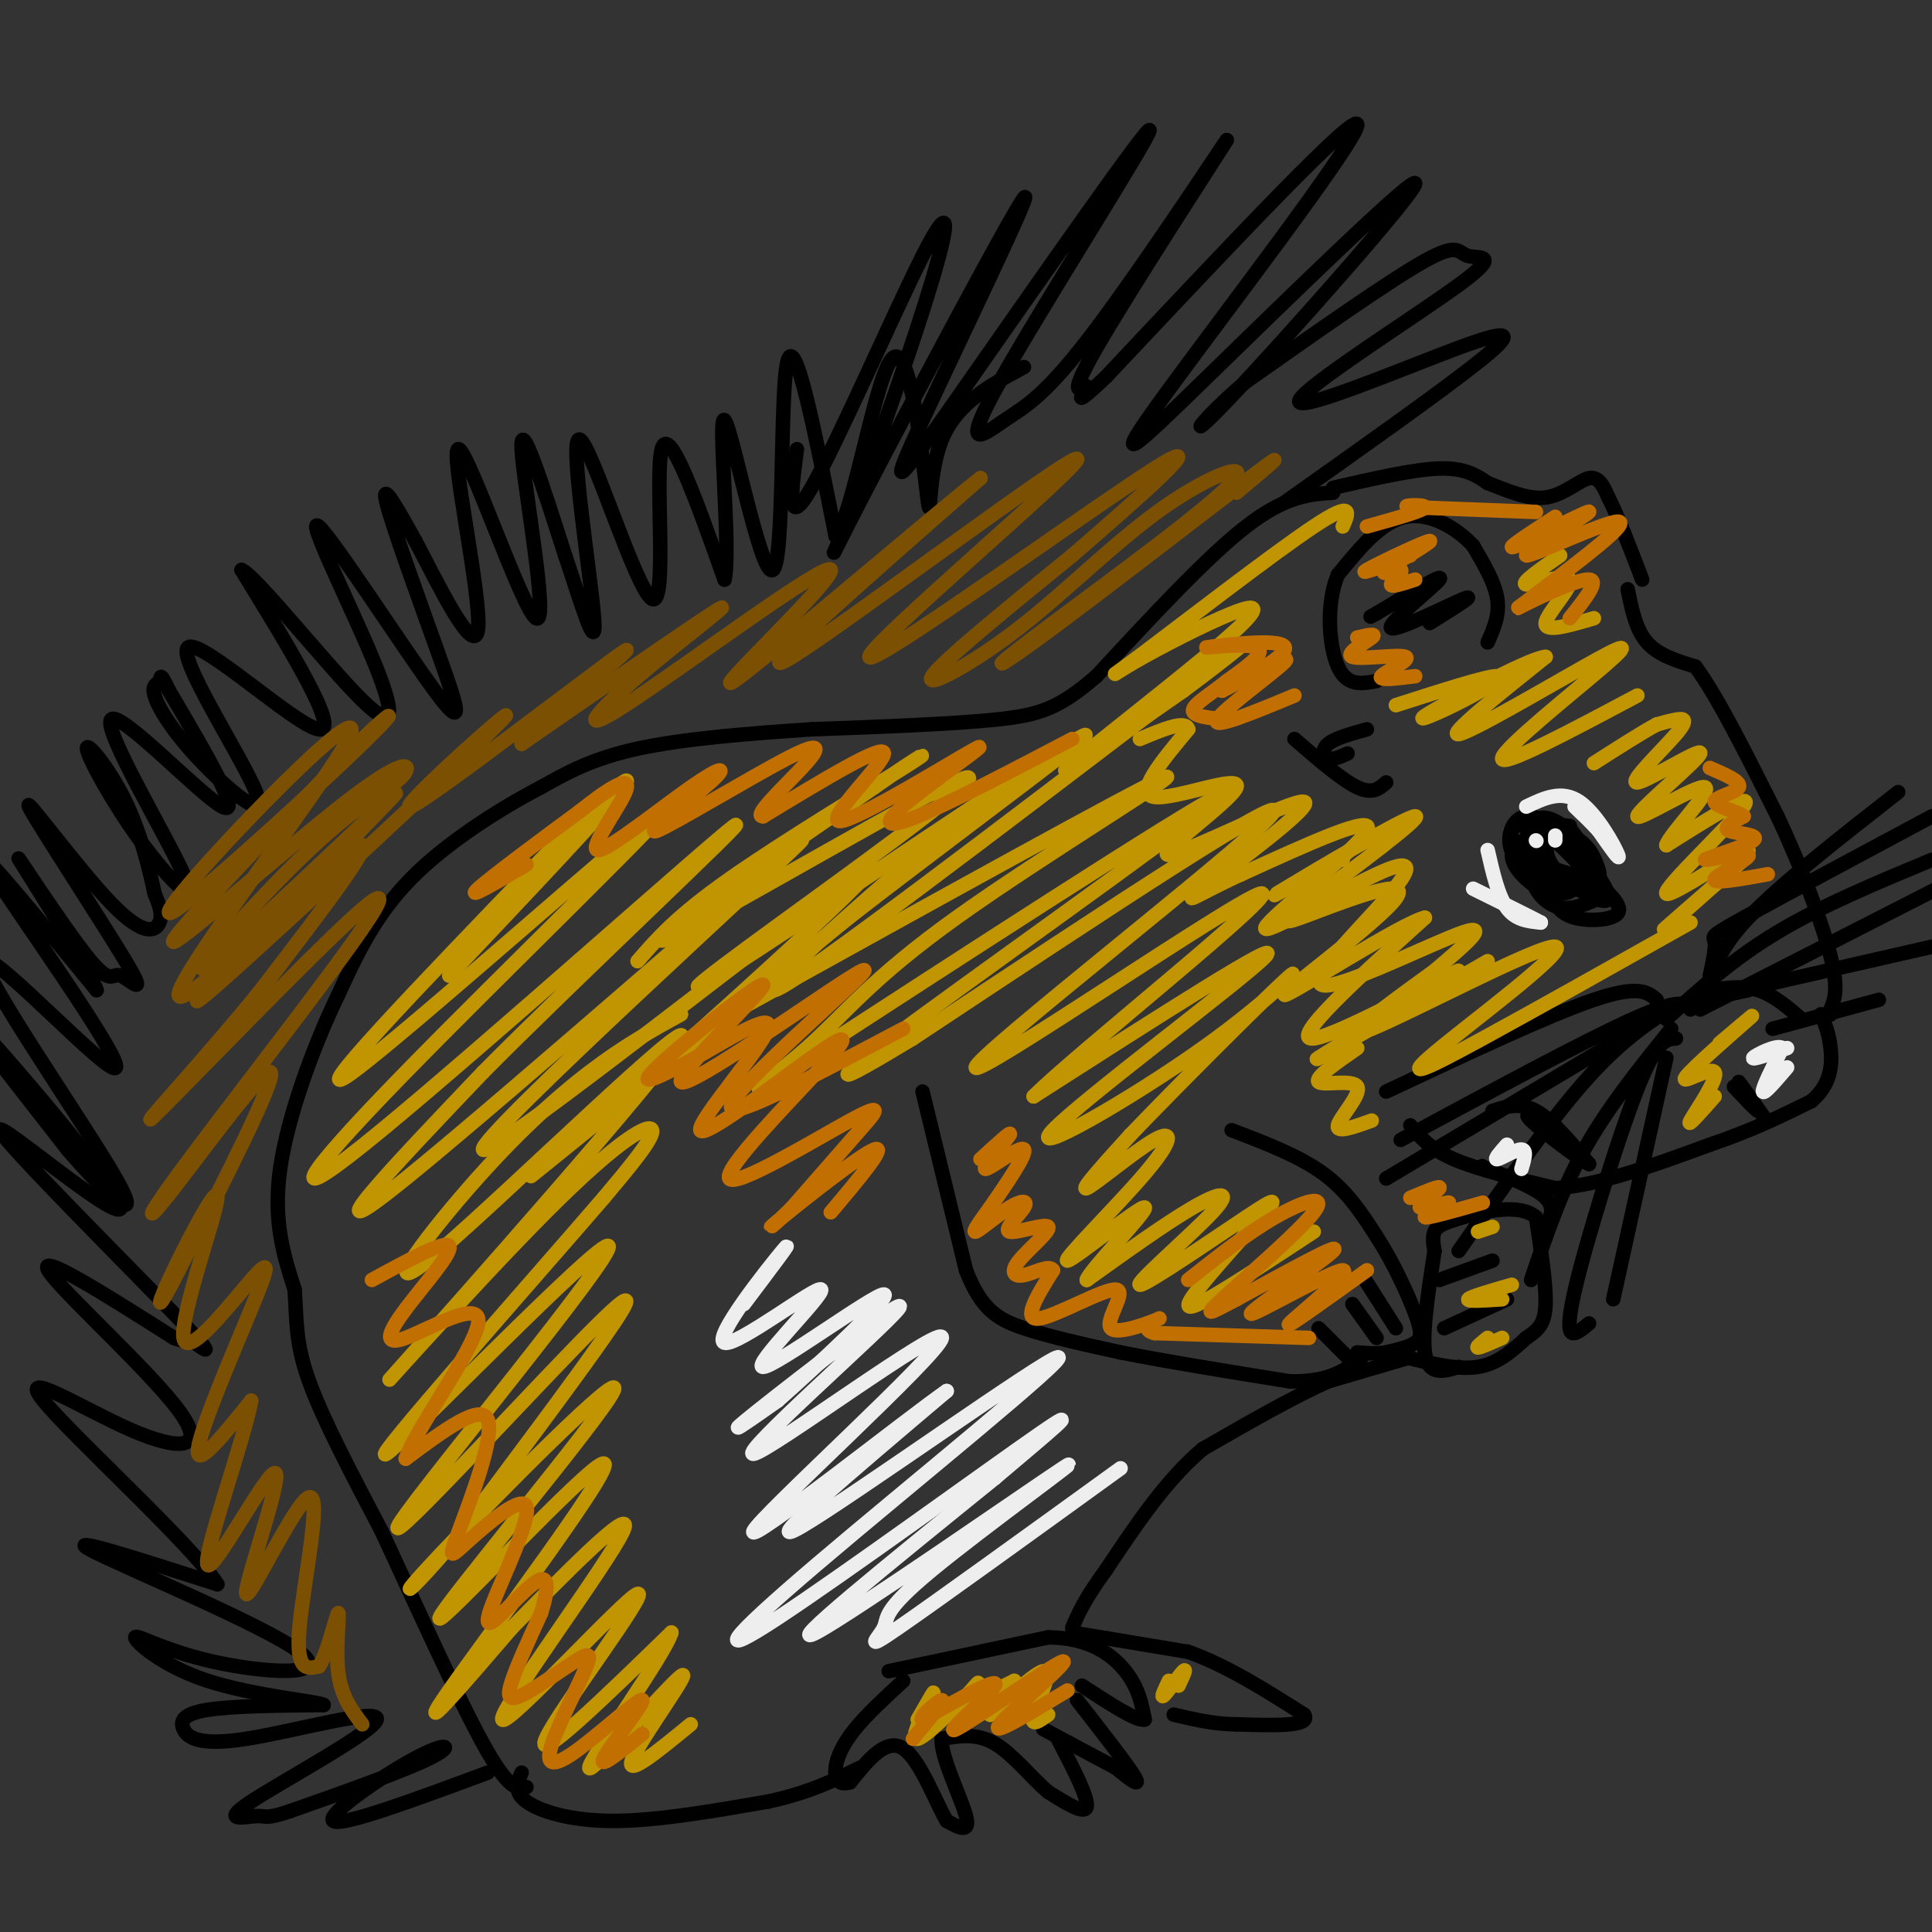 <svg viewBox='0 0 400 400' version='1.1' xmlns='http://www.w3.org/2000/svg' xmlns:xlink='http://www.w3.org/1999/xlink'><rect x="0" y="0" width="400" height="400" fill="#333333" stroke="none"/><g fill='none' stroke='#000000' stroke-width='3' stroke-linecap='round' stroke-linejoin='round'><path d='M281,281c0.000,0.000 0.100,0.100 0.1,0.1'/><path d='M292,281c0.000,0.000 -17.000,5.000 -17,5'/><path d='M275,286c-7.167,3.167 -16.583,8.583 -26,14'/><path d='M249,300c-7.667,6.500 -13.833,15.750 -20,25'/><path d='M229,325c-4.500,6.167 -5.750,9.083 -7,12'/><path d='M222,338c0.000,0.000 24.000,4.000 24,4'/><path d='M246,342c8.000,2.833 16.000,7.917 24,13'/><path d='M270,355c1.667,2.500 -6.167,2.250 -14,2'/><path d='M256,357c-4.500,0.000 -8.750,-1.000 -13,-2'/><path d='M184,346c0.000,0.000 33.000,-7.000 33,-7'/><path d='M217,339c8.511,0.022 13.289,3.578 16,7c2.711,3.422 3.356,6.711 4,10'/><path d='M237,356c-1.500,0.500 -7.250,-3.250 -13,-7'/><path d='M223,352c5.333,6.833 10.667,13.667 12,16c1.333,2.333 -1.333,0.167 -4,-2'/><path d='M231,366c-3.167,-1.667 -9.083,-4.833 -15,-8'/><path d='M219,360c3.167,6.083 6.333,12.167 6,14c-0.333,1.833 -4.167,-0.583 -8,-3'/><path d='M217,371c-3.200,-2.644 -7.200,-7.756 -11,-10c-3.800,-2.244 -7.400,-1.622 -11,-1'/><path d='M195,360c-0.422,3.356 4.022,12.244 5,16c0.978,3.756 -1.511,2.378 -4,1'/><path d='M196,377c-2.133,-3.489 -5.467,-12.711 -9,-15c-3.533,-2.289 -7.267,2.356 -11,7'/><path d='M176,369c-2.500,0.762 -3.250,-0.833 -3,-3c0.250,-2.167 1.500,-4.905 4,-8c2.500,-3.095 6.250,-6.548 10,-10'/><path d='M291,281c5.417,1.333 10.833,2.667 15,2c4.167,-0.667 7.083,-3.333 10,-6'/><path d='M316,277c2.533,-1.689 3.867,-2.911 4,-7c0.133,-4.089 -0.933,-11.044 -2,-18'/><path d='M318,252c-3.345,-2.917 -10.708,-1.208 -15,0c-4.292,1.208 -5.512,1.917 -6,3c-0.488,1.083 -0.244,2.542 0,4'/><path d='M297,259c-0.756,5.156 -2.644,16.044 -2,21c0.644,4.956 3.822,3.978 7,3'/><path d='M298,265c0.000,0.000 11.000,-4.000 11,-4'/><path d='M299,275c0.000,0.000 13.000,-6.000 13,-6'/><path d='M255,234c7.000,2.667 14.000,5.333 19,9c5.000,3.667 8.000,8.333 11,13'/><path d='M285,256c3.440,5.298 6.542,12.042 8,16c1.458,3.958 1.274,5.131 0,6c-1.274,0.869 -3.637,1.435 -6,2'/><path d='M287,280c-2.000,0.333 -4.000,0.167 -6,0'/><path d='M191,226c0.000,0.000 9.000,37.000 9,37'/><path d='M200,263c3.178,8.200 6.622,10.200 12,12c5.378,1.800 12.689,3.400 20,5'/><path d='M232,280c9.167,1.833 22.083,3.917 35,6'/><path d='M267,286c8.333,0.167 11.667,-2.417 15,-5'/><path d='M280,270c0.000,0.000 5.000,7.000 5,7'/><path d='M282,264c0.000,0.000 7.000,11.000 7,11'/><path d='M273,275c0.000,0.000 6.000,6.000 6,6'/><path d='M320,254c1.000,-2.000 2.000,-4.000 0,-6c-2.000,-2.000 -7.000,-4.000 -12,-6'/><path d='M308,242c-2.000,-1.000 -1.000,-0.500 0,0'/><path d='M292,233c2.000,2.417 4.000,4.833 9,7c5.000,2.167 13.000,4.083 21,6'/><path d='M322,246c8.833,-0.500 20.417,-4.750 32,-9'/><path d='M354,237c8.833,-3.000 14.917,-6.000 21,-9'/><path d='M375,228c4.244,-3.533 4.356,-7.867 4,-11c-0.356,-3.133 -1.178,-5.067 -2,-7'/><path d='M276,101c8.333,-1.917 16.667,-3.833 22,-4c5.333,-0.167 7.667,1.417 10,3'/><path d='M308,100c3.774,1.429 8.208,3.500 12,3c3.792,-0.500 6.940,-3.571 9,-4c2.060,-0.429 3.030,1.786 4,4'/><path d='M333,103c1.833,3.500 4.417,10.250 7,17'/><path d='M337,122c0.833,4.167 1.667,8.333 4,11c2.333,2.667 6.167,3.833 10,5'/><path d='M351,138c4.500,6.000 10.750,18.500 17,31'/><path d='M368,169c5.089,10.778 9.311,22.222 11,29c1.689,6.778 0.844,8.889 0,11'/><path d='M379,209c0.000,1.833 0.000,0.917 0,0'/><path d='M325,171c-5.583,-0.583 -11.167,-1.167 -12,1c-0.833,2.167 3.083,7.083 7,12'/><path d='M320,184c1.845,3.190 2.958,5.167 6,6c3.042,0.833 8.012,0.524 9,-1c0.988,-1.524 -2.006,-4.262 -5,-7'/><path d='M330,182c-2.111,-3.089 -4.889,-7.311 -7,-9c-2.111,-1.689 -3.556,-0.844 -5,0'/><path d='M329,177c-2.444,-3.489 -4.889,-6.978 -4,-5c0.889,1.978 5.111,9.422 6,11c0.889,1.578 -1.556,-2.711 -4,-7'/><path d='M327,176c-1.536,-2.031 -3.376,-3.608 -5,-3c-1.624,0.608 -3.033,3.400 0,7c3.033,3.600 10.509,8.008 11,6c0.491,-2.008 -6.003,-10.431 -10,-13c-3.997,-2.569 -5.499,0.715 -7,4'/><path d='M316,177c-0.734,1.662 0.931,3.818 4,5c3.069,1.182 7.543,1.391 7,-2c-0.543,-3.391 -6.104,-10.383 -10,-11c-3.896,-0.617 -6.126,5.142 -3,9c3.126,3.858 11.607,5.817 14,5c2.393,-0.817 -1.304,-4.408 -5,-8'/><path d='M323,175c-1.950,-2.183 -4.324,-3.639 -6,-2c-1.676,1.639 -2.652,6.374 1,9c3.652,2.626 11.934,3.143 13,0c1.066,-3.143 -5.085,-9.947 -9,-12c-3.915,-2.053 -5.596,0.646 -6,4c-0.404,3.354 0.468,7.365 2,10c1.532,2.635 3.723,3.896 6,4c2.277,0.104 4.638,-0.948 7,-2'/><path d='M331,186c0.978,-2.988 -0.077,-9.457 -4,-12c-3.923,-2.543 -10.714,-1.159 -13,1c-2.286,2.159 -0.069,5.095 2,7c2.069,1.905 3.988,2.781 6,3c2.012,0.219 4.117,-0.220 5,-3c0.883,-2.780 0.546,-7.902 -2,-9c-2.546,-1.098 -7.299,1.829 -7,4c0.299,2.171 5.649,3.585 11,5'/><path d='M329,182c1.500,0.167 -0.250,-1.917 -2,-4'/><path d='M308,133c1.250,-2.833 2.500,-5.667 2,-9c-0.500,-3.333 -2.750,-7.167 -5,-11'/><path d='M305,113c-3.267,-3.578 -8.933,-7.022 -14,-6c-5.067,1.022 -9.533,6.511 -14,12'/><path d='M277,119c-2.533,5.956 -1.867,14.844 0,19c1.867,4.156 4.933,3.578 8,3'/><path d='M296,129c5.030,-3.131 10.060,-6.262 7,-5c-3.060,1.262 -14.208,6.917 -15,6c-0.792,-0.917 8.774,-8.405 10,-10c1.226,-1.595 -5.887,2.702 -13,7'/><path d='M285,127c-2.167,1.167 -1.083,0.583 0,0'/><path d='M365,231c-2.417,-3.417 -4.833,-6.833 -5,-7c-0.167,-0.167 1.917,2.917 4,6'/><path d='M364,230c-0.167,0.167 -2.583,-2.417 -5,-5'/><path d='M373,211c-2.917,-2.500 -5.833,-5.000 -9,-6c-3.167,-1.000 -6.583,-0.500 -10,0'/><path d='M309,230c2.833,-0.917 5.667,-1.833 9,0c3.333,1.833 7.167,6.417 11,11'/><path d='M329,241c-1.178,-0.333 -9.622,-6.667 -12,-9c-2.378,-2.333 1.311,-0.667 5,1'/><path d='M344,210c0.000,0.000 -57.000,34.000 -57,34'/><path d='M347,208c-5.750,3.750 -11.500,7.500 -19,16c-7.500,8.500 -16.750,21.750 -26,35'/><path d='M346,213c-6.583,8.167 -13.167,16.333 -18,25c-4.833,8.667 -7.917,17.833 -11,27'/><path d='M347,215c-1.837,0.132 -3.675,0.265 -7,8c-3.325,7.735 -8.139,23.073 -11,33c-2.861,9.927 -3.770,14.442 -4,17c-0.230,2.558 0.220,3.159 1,3c0.780,-0.159 1.890,-1.080 3,-2'/><path d='M345,219c0.000,0.000 -11.000,50.000 -11,50'/><path d='M354,205c0.750,-4.083 1.500,-8.167 8,-15c6.500,-6.833 18.750,-16.417 31,-26'/><path d='M354,202c0.622,-2.867 1.244,-5.733 1,-7c-0.244,-1.267 -1.356,-0.933 6,-5c7.356,-4.067 23.178,-12.533 39,-21'/><path d='M345,211c6.917,-6.250 13.833,-12.500 23,-18c9.167,-5.500 20.583,-10.250 32,-15'/><path d='M352,209c0.000,0.000 49.000,-25.000 49,-25'/><path d='M362,205c-8.167,1.750 -16.333,3.500 -10,2c6.333,-1.500 27.167,-6.250 48,-11'/><path d='M367,213c0.000,0.000 22.000,-6.000 22,-6'/><path d='M350,209c-1.000,-1.250 -2.000,-2.500 -12,2c-10.000,4.500 -29.000,14.750 -48,25'/><path d='M343,207c-1.833,-1.583 -3.667,-3.167 -13,0c-9.333,3.167 -26.167,11.083 -43,19'/><path d='M287,162c-1.417,1.250 -2.833,2.500 -6,1c-3.167,-1.500 -8.083,-5.750 -13,-10'/><path d='M283,151c-3.289,0.911 -6.578,1.822 -8,3c-1.422,1.178 -0.978,2.622 0,3c0.978,0.378 2.489,-0.311 4,-1'/><path d='M276,102c-4.917,0.333 -9.833,0.667 -18,7c-8.167,6.333 -19.583,18.667 -31,31'/><path d='M227,140c-7.800,6.733 -11.800,8.067 -21,9c-9.200,0.933 -23.600,1.467 -38,2'/><path d='M168,151c-13.022,0.844 -26.578,1.956 -36,4c-9.422,2.044 -14.711,5.022 -20,8'/><path d='M112,163c-8.444,4.400 -19.556,11.400 -27,19c-7.444,7.600 -11.222,15.800 -15,24'/><path d='M70,206c-5.133,10.622 -10.467,25.178 -12,36c-1.533,10.822 0.733,17.911 3,25'/><path d='M61,267c0.467,6.733 0.133,11.067 3,19c2.867,7.933 8.933,19.467 15,31'/><path d='M79,317c6.600,14.200 15.600,34.200 21,44c5.400,9.800 7.200,9.400 9,9'/><path d='M108,367c-0.867,2.000 -1.733,4.000 1,6c2.733,2.000 9.067,4.000 18,4c8.933,-0.000 20.467,-2.000 32,-4'/><path d='M159,373c8.500,-1.833 13.750,-4.417 19,-7'/><path d='M266,104c16.095,-11.399 32.189,-22.798 40,-29c7.811,-6.202 7.338,-7.207 -4,-3c-11.338,4.207 -33.541,13.627 -33,11c0.541,-2.627 23.825,-17.302 33,-24c9.175,-6.698 4.239,-5.419 2,-6c-2.239,-0.581 -1.783,-3.023 -9,1c-7.217,4.023 -22.109,14.512 -37,25'/><path d='M258,79c-9.312,7.774 -14.092,14.710 -3,3c11.092,-11.710 38.055,-42.066 38,-44c-0.055,-1.934 -27.128,24.554 -43,40c-15.872,15.446 -20.542,19.851 -9,4c11.542,-15.851 39.298,-51.957 40,-56c0.702,-4.043 -25.649,23.979 -52,52'/><path d='M229,78c-8.534,8.133 -3.868,2.466 -4,2c-0.132,-0.466 -5.062,4.269 2,-8c7.062,-12.269 26.116,-41.541 27,-43c0.884,-1.459 -16.401,24.896 -27,39c-10.599,14.104 -14.511,15.956 -19,19c-4.489,3.044 -9.555,7.281 -1,-8c8.555,-15.281 30.730,-50.080 31,-52c0.270,-1.920 -21.365,29.040 -43,60'/><path d='M195,87c-9.343,13.009 -11.201,15.531 -4,0c7.201,-15.531 23.460,-49.116 21,-46c-2.460,3.116 -23.638,42.934 -33,61c-9.362,18.066 -6.906,14.380 -2,2c4.906,-12.380 12.264,-33.452 16,-46c3.736,-12.548 3.852,-16.571 -2,-5c-5.852,11.571 -17.672,38.734 -23,48c-5.328,9.266 -4.164,0.633 -3,-8'/><path d='M101,367c-15.185,5.631 -30.369,11.262 -32,10c-1.631,-1.262 10.292,-9.417 17,-13c6.708,-3.583 8.202,-2.595 3,0c-5.202,2.595 -17.101,6.798 -29,11'/><path d='M60,375c-5.486,1.815 -4.701,0.853 -7,1c-2.299,0.147 -7.683,1.402 -1,-3c6.683,-4.402 25.435,-14.461 26,-17c0.565,-2.539 -17.055,2.443 -27,4c-9.945,1.557 -12.216,-0.312 -13,-2c-0.784,-1.688 -0.081,-3.197 5,-4c5.081,-0.803 14.541,-0.902 24,-1'/><path d='M67,353c-0.686,-0.677 -14.401,-1.868 -24,-5c-9.599,-3.132 -15.080,-8.204 -15,-9c0.080,-0.796 5.723,2.683 16,5c10.277,2.317 25.190,3.470 18,-2c-7.190,-5.470 -36.483,-17.563 -43,-21c-6.517,-3.437 9.741,1.781 26,7'/><path d='M45,328c-4.924,-7.817 -30.234,-30.860 -36,-38c-5.766,-7.140 8.011,1.622 18,6c9.989,4.378 16.189,4.371 10,-4c-6.189,-8.371 -24.768,-25.106 -27,-29c-2.232,-3.894 11.884,5.053 26,14'/><path d='M36,277c4.073,1.654 1.254,-1.211 3,0c1.746,1.211 8.056,6.499 -2,-4c-10.056,-10.499 -36.479,-36.783 -37,-39c-0.521,-2.217 24.860,19.634 25,16c0.140,-3.634 -24.960,-32.753 -31,-39c-6.040,-6.247 6.980,10.376 20,27'/><path d='M14,238c7.566,8.821 16.480,17.372 10,6c-6.480,-11.372 -28.356,-42.667 -27,-45c1.356,-2.333 25.942,24.295 27,22c1.058,-2.295 -21.412,-33.513 -26,-41c-4.588,-7.487 8.706,8.756 22,25'/><path d='M20,205c-0.989,-3.427 -14.460,-24.494 -16,-27c-1.540,-2.506 8.851,13.548 14,20c5.149,6.452 5.055,3.302 7,4c1.945,0.698 5.927,5.245 1,-3c-4.927,-8.245 -18.764,-29.282 -20,-32c-1.236,-2.718 10.129,12.884 17,20c6.871,7.116 9.249,5.748 10,4c0.751,-1.748 -0.124,-3.874 -1,-6'/><path d='M32,185c-0.914,-4.330 -2.698,-12.155 -6,-19c-3.302,-6.845 -8.122,-12.711 -8,-11c0.122,1.711 5.185,11.000 11,19c5.815,8.000 12.384,14.711 9,7c-3.384,-7.711 -16.719,-29.845 -15,-32c1.719,-2.155 18.491,15.670 23,18c4.509,2.330 -3.246,-10.835 -11,-24'/><path d='M35,143c-2.026,-4.209 -1.589,-2.732 -2,-2c-0.411,0.732 -1.668,0.720 -1,3c0.668,2.280 3.262,6.854 9,13c5.738,6.146 14.621,13.864 12,7c-2.621,-6.864 -16.744,-28.309 -14,-30c2.744,-1.691 22.355,16.374 27,17c4.645,0.626 -5.678,-16.187 -16,-33'/><path d='M50,118c2.787,0.971 17.756,19.900 25,27c7.244,7.100 6.765,2.371 2,-9c-4.765,-11.371 -13.815,-29.384 -11,-27c2.815,2.384 17.497,25.165 24,34c6.503,8.835 4.828,3.725 1,-7c-3.828,-10.725 -9.808,-27.064 -11,-32c-1.192,-4.936 2.404,1.532 6,8'/><path d='M86,112c4.396,8.297 12.385,25.038 13,18c0.615,-7.038 -6.144,-37.856 -4,-37c2.144,0.856 13.193,33.384 16,35c2.807,1.616 -2.626,-27.681 -3,-35c-0.374,-7.319 4.313,7.341 9,22'/><path d='M117,115c3.179,9.285 6.628,21.496 6,13c-0.628,-8.496 -5.333,-37.700 -3,-37c2.333,0.700 11.705,31.304 15,33c3.295,1.696 0.513,-25.515 2,-31c1.487,-5.485 7.244,10.758 13,27'/><path d='M150,120c1.421,-5.976 -1.526,-34.416 0,-33c1.526,1.416 7.526,32.689 10,31c2.474,-1.689 1.421,-36.340 3,-43c1.579,-6.660 5.789,14.670 10,36'/><path d='M173,111c3.834,-4.711 8.419,-34.490 12,-37c3.581,-2.510 6.156,22.247 7,29c0.844,6.753 -0.045,-4.499 3,-12c3.045,-7.501 10.022,-11.250 17,-15'/></g>
<g fill='none' stroke='#EEEEEE' stroke-width='3' stroke-linecap='round' stroke-linejoin='round'><path d='M232,304c-19.143,13.840 -38.285,27.680 -46,33c-7.715,5.320 -4.001,2.119 -3,0c1.001,-2.119 -0.711,-3.156 10,-12c10.711,-8.844 33.845,-25.497 27,-21c-6.845,4.497 -43.670,30.142 -51,34c-7.330,3.858 14.835,-14.071 37,-32'/><path d='M206,306c10.885,-9.240 19.596,-16.341 9,-9c-10.596,7.341 -40.499,29.125 -54,38c-13.501,8.875 -10.598,4.843 8,-11c18.598,-15.843 52.892,-43.496 50,-43c-2.892,0.496 -42.969,29.142 -53,35c-10.031,5.858 9.985,-11.071 30,-28'/><path d='M196,288c-7.585,5.210 -41.546,32.234 -40,29c1.546,-3.234 38.599,-36.726 39,-40c0.401,-3.274 -35.851,23.669 -39,24c-3.149,0.331 26.806,-25.949 30,-30c3.194,-4.051 -20.373,14.128 -29,21c-8.627,6.872 -2.313,2.436 4,-2'/><path d='M161,290c7.417,-6.535 23.958,-21.872 22,-22c-1.958,-0.128 -22.417,14.955 -25,15c-2.583,0.045 12.710,-14.947 12,-16c-0.710,-1.053 -17.422,11.832 -20,11c-2.578,-0.832 8.978,-15.381 12,-19c3.022,-3.619 -2.489,3.690 -8,11'/><path d='M308,176c1.083,4.750 2.167,9.500 4,12c1.833,2.500 4.417,2.750 7,3'/><path d='M319,191c-1.167,-0.667 -7.583,-3.833 -14,-7'/><path d='M316,167c3.667,-1.756 7.333,-3.511 11,-1c3.667,2.511 7.333,9.289 8,11c0.667,1.711 -1.667,-1.644 -4,-5'/><path d='M331,172c-1.500,-1.667 -3.250,-3.333 -5,-5'/><path d='M318,174c0.000,0.000 0.100,0.100 0.1,0.1'/><path d='M322,173c0.000,0.000 0.000,1.000 0,1'/><path d='M315,242c0.600,-1.978 1.200,-3.956 0,-4c-1.200,-0.044 -4.200,1.844 -5,2c-0.800,0.156 0.600,-1.422 2,-3'/><path d='M370,221c-2.417,2.833 -4.833,5.667 -5,5c-0.167,-0.667 1.917,-4.833 4,-9'/><path d='M369,217c-1.022,-0.867 -5.578,1.467 -6,2c-0.422,0.533 3.289,-0.733 7,-2'/></g>
<g fill='none' stroke='#7C5002' stroke-width='3' stroke-linecap='round' stroke-linejoin='round'><path d='M256,102c5.986,-5.005 11.972,-10.011 4,-4c-7.972,6.011 -29.902,23.038 -42,32c-12.098,8.962 -14.365,9.860 -4,2c10.365,-7.860 33.363,-24.479 40,-31c6.637,-6.521 -3.087,-2.944 -13,4c-9.913,6.944 -20.015,17.254 -30,25c-9.985,7.746 -19.853,12.927 -18,10c1.853,-2.927 15.426,-13.964 29,-25'/><path d='M222,115c12.901,-11.184 30.653,-26.643 17,-18c-13.653,8.643 -58.711,41.389 -59,39c-0.289,-2.389 44.191,-39.912 43,-41c-1.191,-1.088 -48.055,34.261 -59,41c-10.945,6.739 14.027,-15.130 39,-37'/><path d='M203,99c-7.368,5.618 -45.290,38.162 -51,42c-5.710,3.838 20.790,-21.030 20,-23c-0.790,-1.970 -28.872,18.956 -41,27c-12.128,8.044 -8.304,3.204 0,-4c8.304,-7.204 21.087,-16.773 18,-15c-3.087,1.773 -22.043,14.886 -41,28'/><path d='M108,154c1.652,-2.450 26.282,-22.576 21,-19c-5.282,3.576 -40.478,30.856 -44,32c-3.522,1.144 24.629,-23.846 19,-18c-5.629,5.846 -45.037,42.527 -58,54c-12.963,11.473 0.518,-2.264 14,-16'/><path d='M60,187c9.489,-9.914 26.212,-26.700 21,-22c-5.212,4.700 -32.358,30.884 -38,35c-5.642,4.116 10.220,-13.836 21,-24c10.780,-10.164 16.477,-12.539 19,-15c2.523,-2.461 1.872,-5.009 -10,4c-11.872,9.009 -34.963,29.574 -37,30c-2.037,0.426 16.982,-19.287 36,-39'/><path d='M72,156c8.664,-8.727 12.325,-11.046 3,-2c-9.325,9.046 -31.635,29.455 -38,34c-6.365,4.545 3.214,-6.774 15,-19c11.786,-12.226 25.778,-25.360 19,-14c-6.778,11.360 -34.325,47.212 -34,51c0.325,3.788 28.521,-24.489 36,-30c7.479,-5.511 -5.761,11.745 -19,29'/><path d='M54,205c-10.365,12.893 -26.778,30.627 -22,26c4.778,-4.627 30.748,-31.614 41,-41c10.252,-9.386 4.786,-1.170 -5,12c-9.786,13.170 -23.891,31.293 -31,41c-7.109,9.707 -7.222,10.998 -1,3c6.222,-7.998 18.778,-25.285 20,-24c1.222,1.285 -8.889,21.143 -19,41'/><path d='M37,263c-4.170,8.349 -5.095,8.721 -2,2c3.095,-6.721 10.210,-20.534 10,-17c-0.210,3.534 -7.744,24.417 -7,29c0.744,4.583 9.766,-7.132 14,-12c4.234,-4.868 3.678,-2.887 0,6c-3.678,8.887 -10.480,24.682 -11,29c-0.520,4.318 5.240,-2.841 11,-10'/><path d='M52,290c-1.344,7.830 -10.203,32.404 -9,34c1.203,1.596 12.469,-19.785 14,-19c1.531,0.785 -6.672,23.736 -6,25c0.672,1.264 10.219,-19.160 13,-20c2.781,-0.840 -1.206,17.903 -2,27c-0.794,9.097 1.603,8.549 4,8'/><path d='M66,345c1.583,-1.833 3.542,-10.417 4,-11c0.458,-0.583 -0.583,6.833 0,12c0.583,5.167 2.792,8.083 5,11'/></g>
<g fill='none' stroke='#C09501' stroke-width='3' stroke-linecap='round' stroke-linejoin='round'><path d='M339,144c-14.097,7.509 -28.195,15.018 -28,13c0.195,-2.018 14.681,-13.561 21,-19c6.319,-5.439 4.470,-4.772 -4,0c-8.470,4.772 -23.563,13.649 -26,14c-2.437,0.351 7.781,-7.825 18,-16'/><path d='M320,136c-2.456,-0.038 -17.596,7.866 -23,11c-5.404,3.134 -1.070,1.498 4,-1c5.070,-2.498 10.877,-5.856 9,-6c-1.877,-0.144 -11.439,2.928 -21,6'/><path d='M330,128c-5.101,1.506 -10.202,3.012 -10,1c0.202,-2.012 5.708,-7.542 5,-9c-0.708,-1.458 -7.631,1.155 -9,1c-1.369,-0.155 2.815,-3.077 7,-6'/><path d='M278,109c1.221,-2.806 2.442,-5.612 -6,0c-8.442,5.612 -26.549,19.643 -35,26c-8.451,6.357 -7.248,5.040 -2,2c5.248,-3.040 14.541,-7.805 20,-10c5.459,-2.195 7.085,-1.822 -2,6c-9.085,7.822 -28.881,23.092 -32,26c-3.119,2.908 10.441,-6.546 24,-16'/><path d='M245,143c9.514,-7.027 21.301,-16.596 2,-2c-19.301,14.596 -69.688,53.356 -83,62c-13.312,8.644 10.453,-12.827 26,-26c15.547,-13.173 22.878,-18.046 5,-3c-17.878,15.046 -60.965,50.013 -77,63c-16.035,12.987 -5.017,3.993 6,-5'/><path d='M124,232c19.615,-17.428 65.654,-58.499 55,-52c-10.654,6.499 -78.000,60.567 -79,58c-1.000,-2.567 64.346,-61.768 66,-64c1.654,-2.232 -60.385,52.505 -82,70c-21.615,17.495 -2.808,-2.253 16,-22'/><path d='M100,222c18.431,-18.646 56.509,-54.260 52,-51c-4.509,3.260 -51.606,45.396 -73,63c-21.394,17.604 -17.085,10.677 4,-11c21.085,-21.677 58.946,-58.105 54,-55c-4.946,3.105 -52.699,45.744 -64,54c-11.301,8.256 13.849,-17.872 39,-44'/><path d='M112,178c11.444,-11.911 20.556,-19.689 17,-15c-3.556,4.689 -19.778,21.844 -36,39'/><path d='M141,210c-5.928,3.270 -11.856,6.540 -19,12c-7.144,5.460 -15.505,13.111 -25,24c-9.495,10.889 -20.125,25.015 -6,13c14.125,-12.015 53.006,-50.173 50,-44c-3.006,6.173 -47.899,56.675 -58,68c-10.101,11.325 14.588,-16.528 30,-32c15.412,-15.472 21.546,-18.563 22,-17c0.454,1.563 -4.773,7.782 -10,14'/><path d='M125,248c-15.373,17.851 -48.805,55.480 -45,53c3.805,-2.480 44.848,-45.068 46,-43c1.152,2.068 -37.588,48.791 -43,57c-5.412,8.209 22.505,-22.098 36,-36c13.495,-13.902 12.570,-11.401 6,-2c-6.570,9.401 -18.785,25.700 -31,42'/><path d='M94,319c-8.433,10.201 -14.015,14.702 -3,3c11.015,-11.702 38.628,-39.608 36,-34c-2.628,5.608 -35.498,44.730 -36,47c-0.502,2.270 31.365,-32.312 34,-32c2.635,0.312 -23.961,35.518 -32,47c-8.039,11.482 2.481,-0.759 13,-13'/><path d='M106,337c9.296,-9.477 26.035,-26.669 23,-20c-3.035,6.669 -25.844,37.200 -25,39c0.844,1.800 25.343,-25.131 28,-26c2.657,-0.869 -16.526,24.323 -19,30c-2.474,5.677 11.763,-8.162 26,-22'/><path d='M139,338c-1.177,4.383 -17.120,26.340 -17,28c0.120,1.660 16.301,-16.976 19,-19c2.699,-2.024 -8.086,12.565 -10,17c-1.914,4.435 5.043,-1.282 12,-7'/><path d='M190,356c2.003,-3.496 4.006,-6.992 3,-5c-1.006,1.992 -5.022,9.472 -3,9c2.022,-0.472 10.083,-8.896 12,-11c1.917,-2.104 -2.309,2.113 -2,3c0.309,0.887 5.155,-1.557 10,-4'/><path d='M210,348c-0.293,1.656 -6.027,7.794 -5,7c1.027,-0.794 8.815,-8.522 11,-9c2.185,-0.478 -1.233,6.292 -2,9c-0.767,2.708 1.116,1.354 3,0'/><path d='M242,348c-0.889,1.889 -1.778,3.778 -1,3c0.778,-0.778 3.222,-4.222 4,-5c0.778,-0.778 -0.111,1.111 -1,3'/><path d='M272,255c-8.710,5.727 -17.419,11.454 -22,14c-4.581,2.546 -5.033,1.911 -2,-2c3.033,-3.911 9.552,-11.097 13,-15c3.448,-3.903 3.824,-4.524 -3,0c-6.824,4.524 -20.850,14.192 -22,14c-1.150,-0.192 10.575,-10.244 15,-15c4.425,-4.756 1.550,-4.216 -4,-1c-5.550,3.216 -13.775,9.108 -22,15'/><path d='M225,265c0.519,-1.993 12.816,-14.475 12,-15c-0.816,-0.525 -14.746,10.906 -16,11c-1.254,0.094 10.169,-11.150 16,-18c5.831,-6.850 6.070,-9.306 2,-7c-4.070,2.306 -12.449,9.373 -14,10c-1.551,0.627 3.724,-5.187 9,-11'/><path d='M234,235c8.939,-9.344 26.788,-27.206 32,-32c5.212,-4.794 -2.211,3.478 -17,14c-14.789,10.522 -36.943,23.294 -31,17c5.943,-6.294 39.984,-31.656 44,-36c4.016,-4.344 -21.992,12.328 -48,29'/><path d='M214,227c8.003,-8.183 52.011,-43.142 47,-42c-5.011,1.142 -59.041,38.384 -59,36c0.041,-2.384 54.155,-44.396 61,-52c6.845,-7.604 -33.577,19.198 -74,46'/><path d='M189,215c-16.287,9.828 -20.004,11.398 1,-4c21.004,-15.398 66.730,-47.763 62,-46c-4.730,1.763 -59.917,37.655 -82,52c-22.083,14.345 -11.064,7.144 -3,0c8.064,-7.144 13.171,-14.231 31,-27c17.829,-12.769 48.380,-31.220 43,-29c-5.380,2.220 -46.690,25.110 -88,48'/><path d='M153,209c5.687,-7.363 63.906,-49.770 71,-56c7.094,-6.230 -36.936,23.717 -60,39c-23.064,15.283 -25.161,15.900 -9,4c16.161,-11.900 50.582,-36.319 45,-35c-5.582,1.319 -51.166,28.377 -61,33c-9.834,4.623 16.083,-13.188 42,-31'/><path d='M181,163c9.774,-6.869 13.208,-8.542 6,-4c-7.208,4.542 -25.060,15.298 -36,23c-10.940,7.702 -14.970,12.351 -19,17'/><path d='M308,199c-19.101,11.054 -38.202,22.107 -35,20c3.202,-2.107 28.708,-17.375 29,-18c0.292,-0.625 -24.631,13.393 -30,14c-5.369,0.607 8.815,-12.196 23,-25'/><path d='M295,190c-4.649,1.007 -27.773,16.026 -29,16c-1.227,-0.026 19.441,-15.096 23,-20c3.559,-4.904 -9.991,0.357 -17,3c-7.009,2.643 -7.477,2.667 0,-3c7.477,-5.667 22.898,-17.026 21,-17c-1.898,0.026 -21.114,11.436 -27,15c-5.886,3.564 1.557,-0.718 9,-5'/><path d='M275,179c2.000,-1.000 2.500,-1.000 3,-1'/><path d='M281,217c-4.446,3.089 -8.893,6.179 -8,7c0.893,0.821 7.125,-0.625 8,1c0.875,1.625 -3.607,6.321 -4,8c-0.393,1.679 3.304,0.339 7,-1'/><path d='M313,266c-4.333,1.250 -8.667,2.500 -9,3c-0.333,0.500 3.333,0.250 7,0'/><path d='M311,277c-2.250,1.000 -4.500,2.000 -5,2c-0.500,0.000 0.750,-1.000 2,-2'/><path d='M309,254c0.000,0.000 -3.000,1.000 -3,1'/><path d='M355,227c-2.974,3.380 -5.949,6.759 -5,5c0.949,-1.759 5.821,-8.657 5,-10c-0.821,-1.343 -7.337,2.869 -6,1c1.337,-1.869 10.525,-9.820 13,-12c2.475,-2.180 -1.762,1.410 -6,5'/><path d='M361,178c-9.356,8.158 -18.711,16.316 -16,14c2.711,-2.316 17.490,-15.105 17,-16c-0.490,-0.895 -16.247,10.105 -17,9c-0.753,-1.105 13.499,-14.316 16,-18c2.501,-3.684 -6.750,2.158 -16,8'/><path d='M345,175c0.464,-2.093 9.622,-11.325 8,-12c-1.622,-0.675 -14.026,7.205 -14,6c0.026,-1.205 12.482,-11.497 13,-13c0.518,-1.503 -10.902,5.783 -13,6c-2.098,0.217 5.128,-6.634 8,-10c2.872,-3.366 1.392,-3.247 0,-3c-1.392,0.247 -2.696,0.624 -4,1'/><path d='M343,150c-2.833,1.500 -7.917,4.750 -13,8'/><path d='M350,191c-15.960,8.982 -31.920,17.965 -43,24c-11.080,6.035 -17.279,9.123 -10,3c7.279,-6.123 28.037,-21.456 25,-22c-3.037,-0.544 -29.868,13.702 -38,17c-8.132,3.298 2.434,-4.351 13,-12'/><path d='M297,201c5.315,-4.587 12.104,-10.056 6,-8c-6.104,2.056 -25.100,11.636 -29,11c-3.900,-0.636 7.295,-11.488 13,-18c5.705,-6.512 5.921,-8.684 -2,-5c-7.921,3.684 -23.979,13.223 -23,11c0.979,-2.223 18.994,-16.206 21,-20c2.006,-3.794 -11.997,2.603 -26,9'/><path d='M257,181c-7.646,3.409 -13.761,7.433 -8,3c5.761,-4.433 23.397,-17.323 21,-18c-2.397,-0.677 -24.828,10.860 -28,11c-3.172,0.140 12.915,-11.116 14,-14c1.085,-2.884 -12.833,2.605 -17,2c-4.167,-0.605 1.416,-7.302 7,-14'/><path d='M246,151c-0.500,-2.000 -5.250,0.000 -10,2'/></g>
<g fill='none' stroke='#C26F01' stroke-width='3' stroke-linecap='round' stroke-linejoin='round'><path d='M133,359c-4.618,3.743 -9.236,7.486 -8,5c1.236,-2.486 8.326,-11.202 8,-12c-0.326,-0.798 -8.069,6.320 -13,10c-4.931,3.680 -7.049,3.920 -6,0c1.049,-3.920 5.264,-12.001 7,-16c1.736,-3.999 0.991,-3.917 -2,-2c-2.991,1.917 -8.228,5.670 -11,7c-2.772,1.330 -3.078,0.237 -2,-3c1.078,-3.237 3.539,-8.619 6,-14'/><path d='M112,334c1.338,-4.115 1.683,-7.402 0,-7c-1.683,0.402 -5.395,4.491 -8,7c-2.605,2.509 -4.103,3.436 -2,-2c2.103,-5.436 7.807,-17.236 7,-20c-0.807,-2.764 -8.123,3.506 -12,7c-3.877,3.494 -4.313,4.210 -2,-2c2.313,-6.210 7.375,-19.346 6,-23c-1.375,-3.654 -9.188,2.173 -17,8'/><path d='M84,302c1.626,-5.322 14.190,-22.628 15,-28c0.810,-5.372 -10.133,1.189 -15,3c-4.867,1.811 -3.656,-1.128 0,-6c3.656,-4.872 9.759,-11.678 9,-13c-0.759,-1.322 -8.379,2.839 -16,7'/><path d='M187,213c-13.118,6.951 -26.236,13.903 -32,16c-5.764,2.097 -4.173,-0.660 1,-6c5.173,-5.340 13.928,-13.264 19,-18c5.072,-4.736 6.461,-6.286 -3,0c-9.461,6.286 -29.773,20.406 -31,19c-1.227,-1.406 16.631,-18.340 17,-20c0.369,-1.660 -16.752,11.954 -22,17c-5.248,5.046 1.376,1.523 8,-2'/><path d='M144,219c5.820,-3.165 16.372,-10.078 15,-6c-1.372,4.078 -14.666,19.145 -14,21c0.666,1.855 15.291,-9.503 23,-15c7.709,-5.497 8.502,-5.133 2,2c-6.502,7.133 -20.300,21.036 -19,23c1.300,1.964 17.696,-8.010 25,-12c7.304,-3.990 5.515,-1.997 2,2c-3.515,3.997 -8.758,9.999 -14,16'/><path d='M164,250c-3.857,3.917 -6.500,5.708 -2,2c4.500,-3.708 16.143,-12.917 19,-14c2.857,-1.083 -3.071,5.958 -9,13'/><path d='M222,153c-12.616,6.611 -25.232,13.222 -32,16c-6.768,2.778 -7.686,1.722 -2,-3c5.686,-4.722 17.978,-13.111 14,-11c-3.978,2.111 -24.225,14.722 -28,15c-3.775,0.278 8.921,-11.778 9,-14c0.079,-2.222 -12.461,5.389 -25,13'/><path d='M158,169c-2.359,0.151 4.244,-5.971 8,-10c3.756,-4.029 4.664,-5.966 -3,-2c-7.664,3.966 -23.900,13.836 -27,15c-3.100,1.164 6.935,-6.378 11,-10c4.065,-3.622 2.158,-3.324 -4,1c-6.158,4.324 -16.568,12.675 -19,13c-2.432,0.325 3.115,-7.374 5,-11c1.885,-3.626 0.110,-3.179 -2,-2c-2.110,1.179 -4.555,3.089 -7,5'/><path d='M120,168c-6.200,4.556 -18.200,13.444 -21,16c-2.800,2.556 3.600,-1.222 10,-5'/><path d='M293,140c-3.895,0.485 -7.789,0.970 -7,0c0.789,-0.970 6.263,-3.394 5,-4c-1.263,-0.606 -9.263,0.606 -11,0c-1.737,-0.606 2.789,-3.030 4,-4c1.211,-0.970 -0.895,-0.485 -3,0'/><path d='M292,115c-5.580,2.136 -11.160,4.273 -9,3c2.160,-1.273 12.059,-5.954 13,-6c0.941,-0.046 -7.078,4.544 -9,6c-1.922,1.456 2.252,-0.224 3,0c0.748,0.224 -1.929,2.350 -2,3c-0.071,0.650 2.465,-0.175 5,-1'/><path d='M322,107c-5.652,3.681 -11.305,7.362 -8,6c3.305,-1.362 15.566,-7.767 15,-7c-0.566,0.767 -13.960,8.707 -13,9c0.960,0.293 16.274,-7.059 19,-7c2.726,0.059 -7.137,7.530 -17,15'/><path d='M318,123c-3.905,3.167 -5.167,3.583 -2,2c3.167,-1.583 10.762,-5.167 13,-5c2.238,0.167 -0.881,4.083 -4,8'/><path d='M283,263c-8.751,6.287 -17.502,12.574 -16,11c1.502,-1.574 13.258,-11.010 11,-11c-2.258,0.010 -18.531,9.464 -19,9c-0.469,-0.464 14.866,-10.847 17,-13c2.134,-2.153 -8.933,3.923 -20,10'/><path d='M256,269c-4.995,2.612 -7.483,4.144 -3,0c4.483,-4.144 15.938,-13.962 19,-18c3.062,-4.038 -2.268,-2.297 -8,1c-5.732,3.297 -11.866,8.148 -18,13'/><path d='M221,350c-8.144,4.938 -16.287,9.876 -14,7c2.287,-2.876 15.005,-13.565 13,-13c-2.005,0.565 -18.732,12.383 -22,14c-3.268,1.617 6.923,-6.967 8,-9c1.077,-2.033 -6.962,2.483 -15,7'/><path d='M191,356c-1.178,-0.156 3.378,-4.044 4,-4c0.622,0.044 -2.689,4.022 -6,8'/><path d='M307,249c-5.861,1.673 -11.722,3.346 -12,3c-0.278,-0.346 5.029,-2.711 5,-3c-0.029,-0.289 -5.392,1.499 -6,1c-0.608,-0.499 3.541,-3.285 4,-4c0.459,-0.715 -2.770,0.643 -6,2'/><path d='M271,277c0.000,0.000 -32.000,-1.000 -32,-1'/><path d='M239,276c-4.030,-1.120 1.895,-3.419 1,-3c-0.895,0.419 -8.611,3.556 -10,2c-1.389,-1.556 3.549,-7.803 1,-8c-2.549,-0.197 -12.585,5.658 -16,6c-3.415,0.342 -0.207,-4.829 3,-10'/><path d='M218,263c-0.698,-1.262 -3.943,0.583 -6,1c-2.057,0.417 -2.927,-0.594 -1,-3c1.927,-2.406 6.649,-6.206 6,-7c-0.649,-0.794 -6.671,1.417 -8,1c-1.329,-0.417 2.036,-3.462 3,-5c0.964,-1.538 -0.471,-1.568 -3,0c-2.529,1.568 -6.151,4.734 -7,5c-0.849,0.266 1.076,-2.367 3,-5'/><path d='M205,250c2.633,-3.861 7.716,-11.014 7,-12c-0.716,-0.986 -7.231,4.196 -8,4c-0.769,-0.196 4.209,-5.770 5,-7c0.791,-1.230 -2.604,1.885 -6,5'/><path d='M268,144c-8.600,3.578 -17.200,7.156 -16,5c1.200,-2.156 12.200,-10.044 14,-12c1.800,-1.956 -5.600,2.022 -13,6'/><path d='M253,143c2.081,-1.132 13.785,-6.963 13,-9c-0.785,-2.037 -14.057,-0.279 -16,0c-1.943,0.279 7.445,-0.920 10,0c2.555,0.920 -1.722,3.960 -6,7'/><path d='M254,141c-2.800,2.333 -6.800,4.667 -7,6c-0.200,1.333 3.400,1.667 7,2'/><path d='M318,106c0.000,0.000 -26.000,-1.000 -26,-1'/><path d='M292,105c-2.844,-0.333 3.044,-0.667 3,0c-0.044,0.667 -6.022,2.333 -12,4'/><path d='M366,181c-5.808,1.049 -11.616,2.097 -11,1c0.616,-1.097 7.657,-4.341 7,-5c-0.657,-0.659 -9.011,1.267 -9,1c0.011,-0.267 8.388,-2.726 10,-4c1.612,-1.274 -3.539,-1.364 -5,-2c-1.461,-0.636 0.770,-1.818 3,-3'/><path d='M361,169c-1.262,-1.012 -5.917,-2.042 -6,-3c-0.083,-0.958 4.405,-1.845 5,-3c0.595,-1.155 -2.702,-2.577 -6,-4'/></g>
</svg>